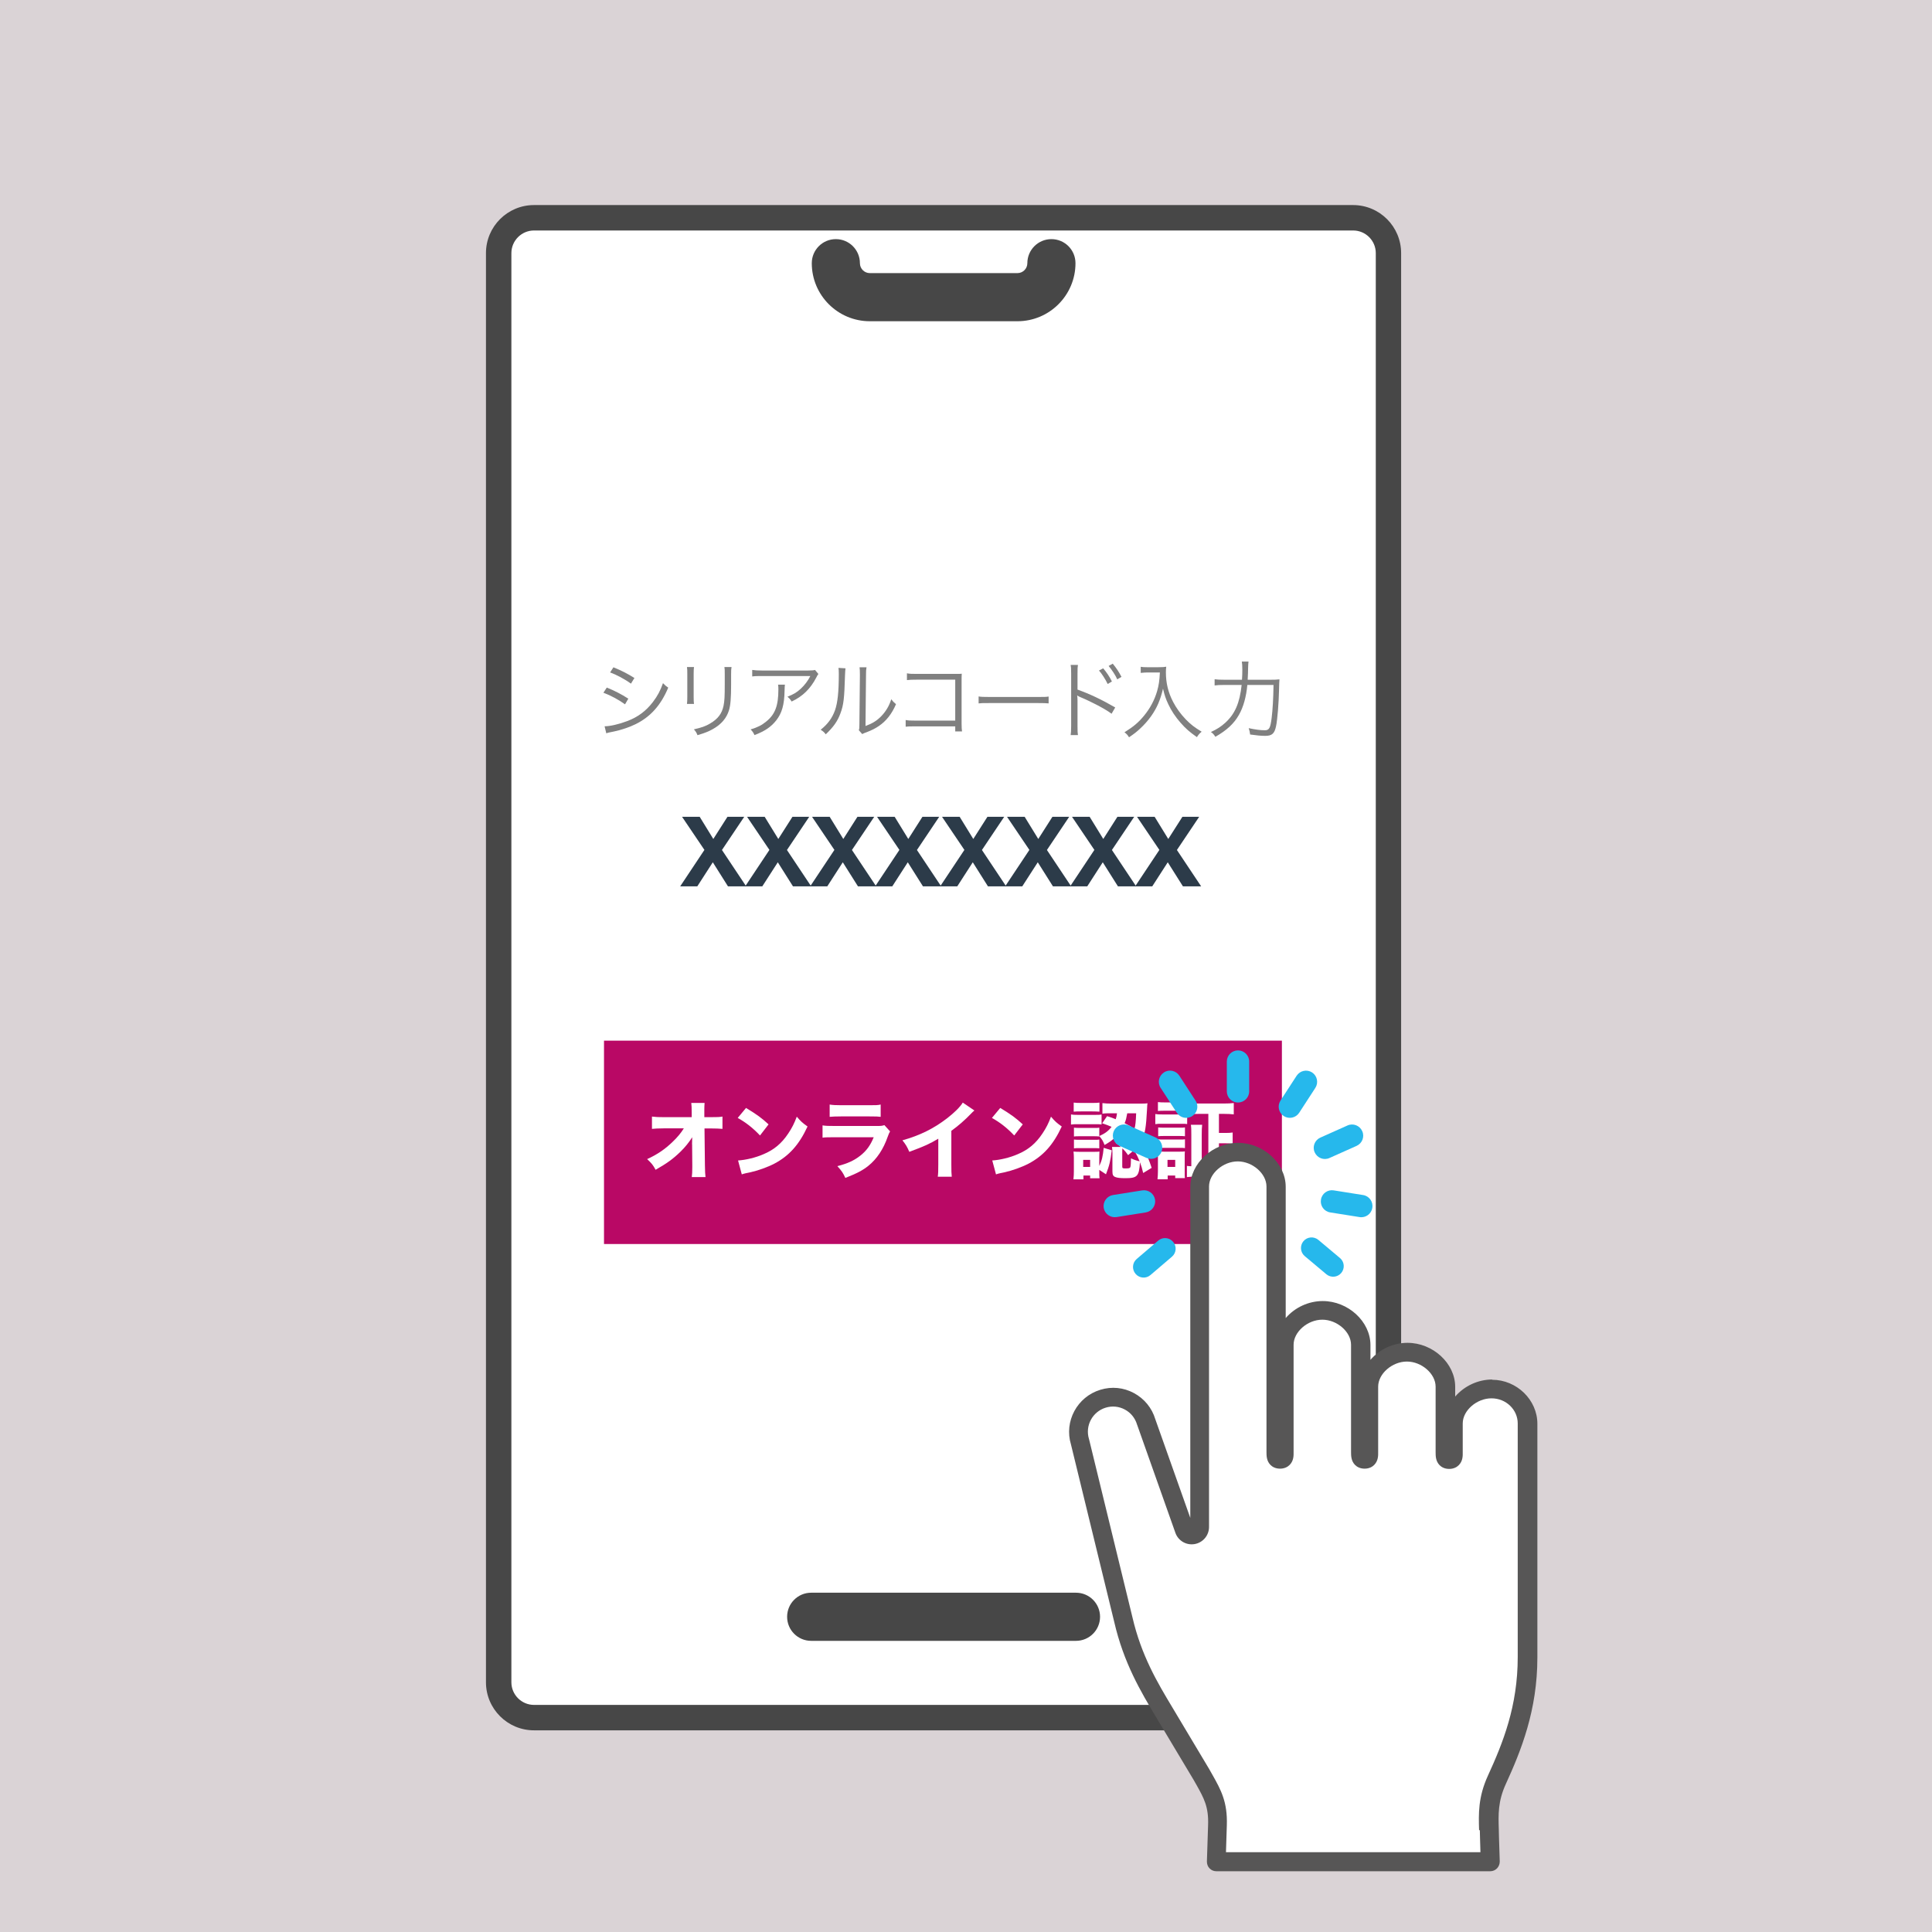 <?xml version="1.0" encoding="UTF-8"?>
<svg xmlns="http://www.w3.org/2000/svg" viewBox="0 0 228 228">
  <defs>
    <style>
      .e {
        fill: none;
      }

      .e, .f, .g, .h, .i, .j, .k, .l, .m {
        stroke-width: 0px;
      }

      .f {
        fill: #26b8ec;
      }

      .g {
        fill: #2c3b49;
      }

      .h {
        fill: #474747;
      }

      .i {
        fill: gray;
      }

      .j {
        fill: #575656;
      }

      .k {
        fill: #dad3d6;
      }

      .l {
        fill: #b90865;
      }

      .m {
        fill: #fff;
      }
    </style>
  </defs>
  <g id="b" data-name="bg">
    <rect class="k" width="228" height="228"/>
  </g>
  <g id="d" data-name="レイヤー 3">
    <rect class="e" x="57.63" y="24.48" width="108" height="180" rx="5.67" ry="5.67"/>
    <g>
      <path class="m" d="m63.02,25.7h96.66c2.3,0,4.17,1.87,4.17,4.17v168.66c0,2.3-1.87,4.17-4.17,4.17H63.03c-2.3,0-4.17-1.87-4.17-4.17V29.87c0-2.3,1.87-4.17,4.17-4.17Z"/>
      <path class="h" d="m159.69,27.2c1.47,0,2.67,1.2,2.67,2.67v168.66c0,1.47-1.2,2.67-2.67,2.67H63.02c-1.47,0-2.67-1.2-2.67-2.67V29.87c0-1.47,1.2-2.67,2.67-2.67h96.66m0-3H63.02c-3.13,0-5.67,2.54-5.67,5.67v168.66c0,3.13,2.54,5.67,5.67,5.67h96.66c3.13,0,5.67-2.54,5.67-5.67V29.87c0-3.13-2.54-5.67-5.67-5.67h0Z"/>
    </g>
    <path class="h" d="m126.98,193.64h-31.25c-1.57,0-2.84-1.27-2.84-2.84s1.27-2.84,2.84-2.84h31.25c1.57,0,2.84,1.27,2.84,2.84s-1.27,2.84-2.84,2.84Z"/>
    <path class="h" d="m120.07,37.91h-17.42c-3.78,0-6.85-3.07-6.85-6.85,0-1.57,1.27-2.84,2.84-2.84s2.84,1.27,2.84,2.84c0,.65.53,1.17,1.17,1.17h17.42c.65,0,1.17-.53,1.17-1.17,0-1.57,1.27-2.84,2.84-2.84s2.84,1.27,2.84,2.84c0,3.78-3.07,6.85-6.85,6.85Z"/>
    <g>
      <g>
        <rect class="l" x="71.28" y="122.81" width="80" height="24"/>
        <g>
          <path class="m" d="m81.67,135.06c0-.09,0-.38.02-.85-.41.64-.83,1.16-1.38,1.7-.86.84-1.59,1.37-2.94,2.14-.3-.56-.47-.77-1-1.26,1.19-.54,2.13-1.18,3.04-2.07.56-.54.96-1.02,1.29-1.56h-2.35c-.75.01-.98.02-1.41.06v-1.45c.5.06.71.07,1.44.07h3.25s0-.54,0-.54q0-.79-.05-1.14h1.57c-.02.29-.03.48-.03.75v.93h.73c.89,0,1.03-.01,1.41-.07v1.45c-.35-.03-.81-.05-1.38-.05h-.74l.05,4.35c.01.75.03,1.07.07,1.39h-1.62c.04-.29.06-.62.06-1.16v-.22l-.02-2.33v-.14Z"/>
          <path class="m" d="m88.04,130.75c1.29.78,1.86,1.2,2.66,1.94l-1.01,1.31c-.83-.88-1.67-1.54-2.63-2.07l.98-1.18Zm-.94,6.2c.92-.06,2.06-.33,2.98-.73,1.27-.53,2.16-1.28,2.94-2.45.45-.67.72-1.21,1.01-1.99.47.55.65.72,1.27,1.16-.99,2.14-2.17,3.46-3.91,4.38-.8.42-1.95.83-2.91,1.04q-.25.05-.44.09c-.23.05-.29.07-.5.14l-.44-1.64Z"/>
          <path class="m" d="m97.07,132.81c.43.06.62.07,1.51.07h4.82c.58,0,.68-.01.97-.1l.67.74c-.11.18-.15.28-.28.63-.51,1.47-1.28,2.62-2.27,3.42-.68.55-1.36.9-2.73,1.44-.27-.59-.41-.8-.94-1.39,1.21-.31,1.97-.66,2.71-1.24.73-.58,1.18-1.2,1.58-2.17h-4.55c-.82,0-1.12,0-1.49.05v-1.45Zm.84-2.46c.36.06.69.08,1.38.08h3.28c.81,0,1,0,1.36-.08v1.45c-.34-.04-.49-.05-1.34-.05h-3.33c-.64,0-1.04.02-1.35.05v-1.45Z"/>
          <path class="m" d="m114.99,131.05c-.21.18-.23.2-.38.36-.76.79-1.52,1.45-2.34,2.04v3.94c0,.8.01,1.14.05,1.48h-1.65c.05-.38.06-.63.06-1.45v-3.04c-1.04.62-1.61.88-3.42,1.55-.27-.62-.39-.82-.81-1.36,2.02-.56,3.69-1.38,5.27-2.6.88-.68,1.55-1.35,1.85-1.85l1.37.93Z"/>
          <path class="m" d="m118.04,130.75c1.29.78,1.86,1.2,2.66,1.94l-1.01,1.31c-.83-.88-1.67-1.54-2.63-2.07l.98-1.18Zm-.94,6.2c.92-.06,2.06-.33,2.98-.73,1.27-.53,2.16-1.28,2.94-2.45.45-.67.72-1.21,1.01-1.99.47.55.65.72,1.27,1.16-.99,2.14-2.17,3.46-3.91,4.38-.8.42-1.95.83-2.91,1.04q-.25.05-.44.09c-.23.05-.29.07-.5.14l-.44-1.64Z"/>
          <path class="m" d="m126.39,131.52c.22.04.43.05.81.05h1.99c.42,0,.6,0,.81-.04v1.17c-.27-.03-.35-.03-.77-.03h-2.03c-.35,0-.56,0-.81.04v-1.19Zm3.34,6.77c0,.41,0,.59.03.76h-1.11v-.32h-.79v.45h-1.18c.04-.39.05-.66.05-.97v-1.55c0-.29-.01-.44-.04-.76.23.02.41.03.77.03h1.65c.36,0,.5-.01.64-.03,0,.14-.02.32-.02.69v1.01c.31-.65.42-1.13.52-2.14l.95.29c-.15,1.26-.28,1.8-.68,2.83l-.79-.52v.23Zm-3.02-8.17c.27.03.43.04.85.04h1.34c.42,0,.57,0,.85-.04v1.07c-.32-.02-.46-.03-.85-.03h-1.34c-.38,0-.56,0-.85.03v-1.07Zm6.14,3.79c-.31-.2-.43-.27-.65-.4-.5.71-.98,1.13-1.85,1.61-.19-.5-.28-.64-.62-1.05v.05c-.2-.02-.32-.03-.59-.03h-1.79c-.28,0-.45,0-.61.03v-1.04c.19.02.3.03.61.03h1.79c.33,0,.44,0,.59-.03v.99c.7-.32,1.07-.6,1.45-1.09-.4-.17-.57-.24-1.11-.42l.58-.84c.5.16.65.21,1.02.36.08-.26.11-.36.15-.7h-.62c-.54,0-.81,0-1.1.05v-1.25c.32.04.72.06,1.13.06h3.23c.43,0,.71,0,.96-.04-.03.16-.03.17-.06.78-.1,1.98-.25,2.87-.53,3.29-.18.26-.54.39-1.12.39t-.26,0q-.16,0-.31-.02c-.06-.39-.1-.55-.2-.86l-.09.14Zm-6.11.57c.19.02.3.03.61.03h1.78c.34,0,.45,0,.6-.03v1.04c-.16-.02-.32-.03-.61-.03h-1.78c-.28,0-.39,0-.6.03v-1.04Zm1.09,3.23h.82v-.83h-.82v.83Zm5.3-1.39c-.24-.35-.34-.46-.67-.8-.02.17-.02.21-.02.41v1.73c0,.2.05.23.35.23.45,0,.55-.03.6-.15.05-.11.08-.53.08-1.04.37.17.63.26,1.02.35-.19-.47-.29-.68-.57-1.14l.95-.51c.42.75.75,1.51,1.04,2.42l-1,.61c-.14-.58-.21-.82-.38-1.27-.1,1.65-.31,1.88-1.71,1.88-.63,0-.97-.04-1.21-.14-.25-.1-.33-.26-.33-.66v-2.18c0-.23-.01-.43-.05-.71h1.04c-.19-.18-.3-.26-.61-.48l.84-.66c.83.63,1.01.78,1.54,1.35l-.91.76Zm-.1-4.94c-.11.6-.15.78-.31,1.17.24.12.38.2.74.39l-.36.58c.21.02.34.03.39.03.23,0,.33-.1.41-.4.09-.33.15-.85.18-1.77h-1.05Z"/>
          <path class="m" d="m136.34,131.47c.24.04.43.05.81.05h2.14c.41,0,.58-.01.81-.04v1.17c-.21-.03-.32-.03-.77-.03h-2.18c-.35,0-.58,0-.81.04v-1.19Zm.26,7.7c.03-.3.05-.63.05-.97v-1.55c0-.32,0-.5-.04-.77.21.02.45.03.75.03h1.83c.37,0,.48,0,.64-.03-.02.19-.02.33-.02.7v1.7c0,.42,0,.56.02.75h-1.14v-.3h-.89v.44h-1.2Zm.05-9.11c.27.03.44.04.87.04h1.49c.43,0,.6-.01.87-.04v1.05c-.25-.02-.46-.03-.87-.03h-1.49c-.4,0-.62,0-.87.03v-1.05Zm.03,2.99c.17.02.32.03.63.03h1.92c.32,0,.44,0,.61-.03v1.04c-.19-.02-.32-.03-.61-.03h-1.92c-.31,0-.44.01-.63.03v-1.04Zm0,1.4c.2.03.31.03.63.03h1.92c.33,0,.44,0,.61-.03v1.04c-.2-.03-.31-.03-.63-.03h-1.91c-.3,0-.43,0-.62.03v-1.04Zm1.1,3.26h.91v-.83h-.91v.83Zm4.82-6.26h-1.1c-.5,0-.87.02-1.2.06v-1.34c.32.04.68.06,1.2.06h2.9c.51,0,.88-.02,1.2-.06v1.34c-.33-.04-.71-.06-1.19-.06h-.56v2.25h.64c.49,0,.67,0,.98-.05v1.32c-.3-.04-.52-.05-.98-.05h-.64v2.71h.69c.43,0,.8-.02,1.16-.06v1.34c-.36-.04-.71-.06-1.19-.06h-3.28c-.51,0-.84.02-1.16.06v-1.32c.17.03.27.03.52.04v-3.73c0-.54,0-.8-.05-1.16h1.33c-.04.31-.05.59-.05,1.16v3.73h.78v-6.18Z"/>
        </g>
      </g>
      <g>
        <path class="g" d="m80.48,96.39h2.09l1.61,2.62,1.67-2.62h1.98l-2.63,3.92,2.86,4.29h-2.15l-1.79-2.84-1.83,2.84h-2.02l2.86-4.3-2.64-3.91Z"/>
        <path class="g" d="m88.15,96.39h2.09l1.61,2.62,1.67-2.62h1.98l-2.63,3.92,2.86,4.29h-2.15l-1.79-2.84-1.83,2.84h-2.02l2.86-4.3-2.64-3.91Z"/>
        <path class="g" d="m95.82,96.39h2.09l1.61,2.62,1.67-2.62h1.98l-2.63,3.92,2.86,4.29h-2.15l-1.79-2.84-1.83,2.84h-2.02l2.86-4.3-2.64-3.91Z"/>
        <path class="g" d="m103.49,96.39h2.09l1.61,2.62,1.67-2.62h1.98l-2.63,3.92,2.86,4.29h-2.15l-1.79-2.84-1.83,2.84h-2.02l2.86-4.3-2.64-3.91Z"/>
        <path class="g" d="m111.16,96.39h2.09l1.61,2.62,1.67-2.62h1.98l-2.63,3.92,2.86,4.29h-2.15l-1.79-2.84-1.83,2.84h-2.02l2.86-4.3-2.64-3.91Z"/>
        <path class="g" d="m118.83,96.39h2.09l1.61,2.62,1.67-2.62h1.98l-2.63,3.92,2.86,4.29h-2.15l-1.79-2.84-1.83,2.84h-2.02l2.86-4.3-2.64-3.91Z"/>
        <path class="g" d="m126.5,96.39h2.09l1.61,2.62,1.67-2.62h1.98l-2.63,3.92,2.86,4.29h-2.15l-1.79-2.84-1.83,2.84h-2.02l2.86-4.3-2.64-3.91Z"/>
        <path class="g" d="m134.17,96.39h2.09l1.61,2.62,1.67-2.62h1.98l-2.63,3.92,2.86,4.29h-2.15l-1.79-2.84-1.83,2.84h-2.02l2.86-4.3-2.64-3.91Z"/>
      </g>
      <g>
        <path class="i" d="m71.61,81.14c.95.39,1.67.76,2.54,1.31l-.39.67c-.73-.53-1.64-1.03-2.55-1.37l.4-.61Zm-.26,4.57c.65,0,1.69-.24,2.69-.62,1.24-.47,2.19-1.18,3-2.23.56-.73.89-1.36,1.2-2.24.25.26.35.35.62.53-.87,2.08-2.09,3.44-3.85,4.31-.7.35-1.71.69-2.53.86-.16.03-.34.07-.54.11s-.24.06-.39.11l-.2-.83Zm1.04-6.96c.98.4,1.63.73,2.48,1.26l-.41.67c-.69-.51-1.73-1.07-2.46-1.32l.39-.61Z"/>
        <path class="i" d="m81.9,78.72c-.03.24-.04.37-.04.83v2.69c0,.48.01.59.04.83h-.83c.03-.23.04-.44.04-.84v-2.67c0-.43,0-.6-.04-.84h.83Zm4.43,0c-.04.23-.05.39-.05.87v1.18c0,1.59-.07,2.47-.25,3.05-.29.94-.92,1.67-1.9,2.22-.49.28-.97.47-1.82.72-.11-.29-.17-.39-.42-.69.9-.2,1.38-.37,1.9-.68.93-.54,1.41-1.18,1.6-2.11.11-.57.14-1.03.14-2.55v-1.13c0-.52,0-.66-.04-.88h.84Z"/>
        <path class="i" d="m92.63,80.8q-.03.18-.04.7c-.03,1.67-.31,2.66-.99,3.52-.61.77-1.35,1.27-2.56,1.73-.15-.32-.22-.42-.46-.67.81-.24,1.31-.49,1.83-.92,1.06-.85,1.45-1.87,1.45-3.82,0-.28-.01-.35-.04-.54h.81Zm3.95-1.26c-.1.13-.12.16-.24.4-.69,1.34-1.62,2.25-2.92,2.85-.15-.25-.23-.34-.49-.57.7-.27,1.11-.51,1.58-.95.46-.43.83-.92,1.12-1.49h-5.68c-.55,0-.81,0-1.18.05v-.77c.34.05.62.07,1.19.07h5.37q.67,0,.85-.07l.4.48Z"/>
        <path class="i" d="m99.78,78.87q-.04.25-.06.86c-.08,2.71-.16,3.45-.54,4.46-.34.93-.82,1.6-1.73,2.47-.2-.26-.3-.35-.6-.54.82-.65,1.36-1.37,1.69-2.3.31-.87.45-2.18.45-4.29,0-.36-.01-.48-.04-.71l.83.05Zm2.48-.11c-.05.24-.06.42-.06.88l-.06,6.04c.83-.31,1.34-.63,1.86-1.16.55-.57.94-1.23,1.18-2,.21.27.29.36.56.58-.49,1.15-1.15,1.98-2.01,2.57-.44.3-.84.5-1.43.73q-.18.07-.32.12c-.12.05-.14.06-.23.11l-.4-.46c.06-.17.07-.25.07-.68l.06-5.85q0-.65-.04-.89h.82Z"/>
        <path class="i" d="m107.95,85.72q-.81,0-1.07.04v-.79c.33.06.47.07,1.09.07h4.76v-4.83h-4.55c-.6,0-.81.01-1.15.05v-.8c.35.06.5.07,1.15.07h4.8c.13,0,.27,0,.52-.02-.02.25-.02.42-.02.78v5.12c0,.37.02.73.05.91h-.8v-.6h-4.78Z"/>
        <path class="i" d="m115.49,82.19c.29.05.56.06,1.24.06h5.81c.74,0,.9,0,1.21-.05v.81c-.32-.03-.55-.04-1.22-.04h-5.8c-.73,0-.94,0-1.24.04v-.82Z"/>
        <path class="i" d="m126.35,86.75c.04-.23.05-.44.06-1.05v-6.21c0-.63-.02-.8-.06-1.02h.86c-.04.23-.05.42-.05,1.04v1.87c1.43.51,2.81,1.16,4.45,2.11l-.43.74c-.75-.56-2.32-1.39-3.73-1.98-.14-.06-.22-.1-.31-.17h-.02c.03.19.04.35.04.6v3.01c0,.6.01.82.05,1.06h-.86Zm3.84-7.88c.45.54.73.96,1.03,1.55l-.5.3c-.25-.53-.73-1.28-1.03-1.59l.5-.26Zm1.13-.55c.45.56.7.93,1.03,1.56l-.5.29c-.21-.48-.63-1.12-1.02-1.58l.49-.27Z"/>
        <path class="i" d="m135.38,79.36c-.19,0-.43.02-.76.05v-.72c.2.04.4.05.76.05h1.32c.48,0,.73-.02.93-.06-.03.25-.04.44-.04.66,0,1.26.27,2.38.85,3.49.39.75.88,1.42,1.5,2.07.59.6.97.9,1.87,1.45-.27.23-.34.3-.56.64-.87-.61-1.34-1.02-1.94-1.71-.58-.66-1.09-1.42-1.43-2.16-.3-.63-.45-1.07-.63-1.85-.31,1.33-.72,2.28-1.4,3.24-.37.53-.83,1.04-1.35,1.52-.37.34-.63.55-1.26.98-.16-.26-.29-.41-.54-.59,1.09-.68,1.66-1.17,2.32-1.97.72-.88,1.23-1.84,1.54-2.91.19-.68.27-1.18.32-2.18h-1.5Z"/>
        <path class="i" d="m149.82,80.22c.6,0,.9-.01,1.17-.05q-.03.36-.05,1.31c-.03,1.47-.19,3.48-.35,4.22-.18.87-.48,1.14-1.28,1.14-.48,0-1.02-.05-1.78-.16-.03-.29-.08-.48-.17-.75.78.17,1.38.25,1.9.25s.66-.25.81-1.46c.12-.97.2-2.31.22-3.89h-3.09c-.12,1.37-.47,2.63-.99,3.53-.58,1.03-1.43,1.82-2.78,2.59-.17-.27-.34-.45-.53-.56.78-.37,1.19-.64,1.68-1.08,1.16-1.05,1.72-2.34,1.95-4.48h-1.96c-.57,0-.97.02-1.23.06v-.73c.28.04.61.06,1.24.06h1.99c.03-.45.04-.77.04-1.18,0-.47-.02-.73-.06-.97h.79c-.03.24-.04.39-.05.81q0,.47-.05,1.34h2.58Z"/>
      </g>
    </g>
    <g>
      <g>
        <path class="f" d="m146.1,130.11c-.73,0-1.32-.59-1.32-1.32v-3.51c0-.73.59-1.32,1.32-1.32s1.32.59,1.32,1.32v3.51c0,.73-.59,1.32-1.32,1.32Z"/>
        <path class="f" d="m151.5,131.71c-.61-.4-.78-1.21-.39-1.82l1.91-2.94c.4-.61,1.21-.78,1.82-.39.61.4.78,1.21.39,1.82l-1.91,2.94c-.4.61-1.21.78-1.82.39Z"/>
        <path class="f" d="m155.15,135.99c-.3-.66,0-1.44.67-1.74l3.2-1.43c.66-.3,1.44,0,1.74.67.3.66,0,1.44-.67,1.74l-3.2,1.43c-.66.3-1.44,0-1.74-.67Z"/>
        <path class="f" d="m155.89,141.57c.11-.72.79-1.21,1.51-1.09l3.46.55c.72.11,1.21.79,1.09,1.51-.11.72-.79,1.21-1.51,1.09l-3.46-.55c-.72-.11-1.21-.79-1.09-1.51Z"/>
        <path class="f" d="m153.82,146.48c.44-.53,1.23-.6,1.76-.16l2.55,2.14c.53.44.6,1.23.16,1.76-.44.53-1.23.6-1.76.16l-2.55-2.14c-.53-.44-.6-1.23-.16-1.76Z"/>
        <path class="f" d="m140.7,131.71c-.61.4-1.42.22-1.82-.39l-1.91-2.94c-.4-.61-.22-1.42.39-1.82.61-.4,1.42-.22,1.82.39l1.91,2.94c.4.61.22,1.42-.39,1.82Z"/>
        <path class="f" d="m137.05,135.98c-.3.66-1.07.96-1.74.67l-3.2-1.43c-.66-.3-.96-1.07-.67-1.74.3-.66,1.07-.96,1.74-.67l3.2,1.43c.66.3.96,1.07.67,1.74Z"/>
        <path class="f" d="m136.31,141.57c.11.72-.38,1.39-1.09,1.51l-3.46.55c-.72.11-1.39-.38-1.51-1.09-.11-.72.38-1.39,1.09-1.51l3.46-.55c.72-.11,1.39.38,1.51,1.09Z"/>
        <path class="f" d="m138.44,146.55c.45.52.39,1.31-.14,1.76l-2.53,2.16c-.52.45-1.31.39-1.76-.14s-.39-1.31.14-1.76l2.53-2.16c.52-.45,1.31-.39,1.76.14Z"/>
      </g>
      <g>
        <path class="j" d="m176.1,162.8c-1.66,0-3.28.75-4.37,2.01v-1.15c0-2.77-2.63-5.19-5.63-5.19-1.66,0-3.28.74-4.37,2.01v-1.75c0-2.77-2.63-5.19-5.63-5.19-1.66,0-3.28.74-4.37,2.01v-15.49c0-2.77-2.63-5.19-5.63-5.19s-5.63,2.43-5.63,5.19v39.07l-4.13-11.65c-.4-1.33-1.3-2.42-2.52-3.08-1.22-.66-2.63-.8-3.96-.39-2.74.83-4.3,3.73-3.47,6.46l5.1,20.92c1.12,4.87,3.15,8.26,4.94,11.25l4.41,7.37c.09.17.18.33.28.49l.03.05c.93,1.66,1.5,2.67,1.42,4.84l-.14,4.29c0,.3.1.6.31.81.21.22.5.34.8.34h32.33c.3,0,.59-.12.8-.34.21-.22.32-.51.32-.81l-.09-2.83c0-.3-.01-.58-.02-.85v-.06c-.06-1.8-.11-3.35.82-5.39,1.81-3.96,3.73-8.7,3.73-14.95v-27.58c0-2.82-2.44-5.19-5.34-5.19Z"/>
        <path class="m" d="m174.64,215.99v.03c0,.27.02.56.02.87l.05,1.69h-30.03l.1-3.14c.1-2.79-.7-4.22-1.72-6.03-.09-.16-.19-.33-.29-.51-.01-.02-.02-.04-.03-.06l-4.41-7.38c-1.71-2.85-3.64-6.07-4.69-10.61l-5.1-20.93s-.02-.07-.03-.11c-.47-1.56.41-3.21,1.98-3.69.76-.23,1.56-.15,2.25.22.7.37,1.21,1,1.44,1.76,0,.03.02.05.03.08l4.5,12.71c.33.94,1.29,1.5,2.27,1.33.98-.17,1.7-1.02,1.7-2.02v-40.18c0-1.52,1.65-2.96,3.39-2.96s3.39,1.44,3.39,2.96v31.31c0,.45,0,1.07.47,1.55.2.2.56.44,1.13.44s.93-.24,1.13-.44c.48-.48.48-1.09.47-1.55v-12.63c0-1.52,1.65-2.96,3.39-2.96s3.39,1.44,3.39,2.96v12.63c0,.45,0,1.07.47,1.55.2.2.56.44,1.13.44s.93-.24,1.13-.44c.48-.48.48-1.1.47-1.55v-7.69c0-1.52,1.65-2.96,3.39-2.96s3.39,1.44,3.39,2.96v7.72c0,.45,0,1.07.47,1.55.2.2.56.44,1.13.44s.93-.24,1.13-.44c.48-.48.48-1.09.47-1.55v-3.38c0-1.52,1.65-2.96,3.39-2.96s3.1,1.35,3.1,2.96v27.58c0,5.8-1.74,10.11-3.53,14.02-1.15,2.52-1.09,4.49-1.03,6.4Z"/>
      </g>
    </g>
  </g>
</svg>